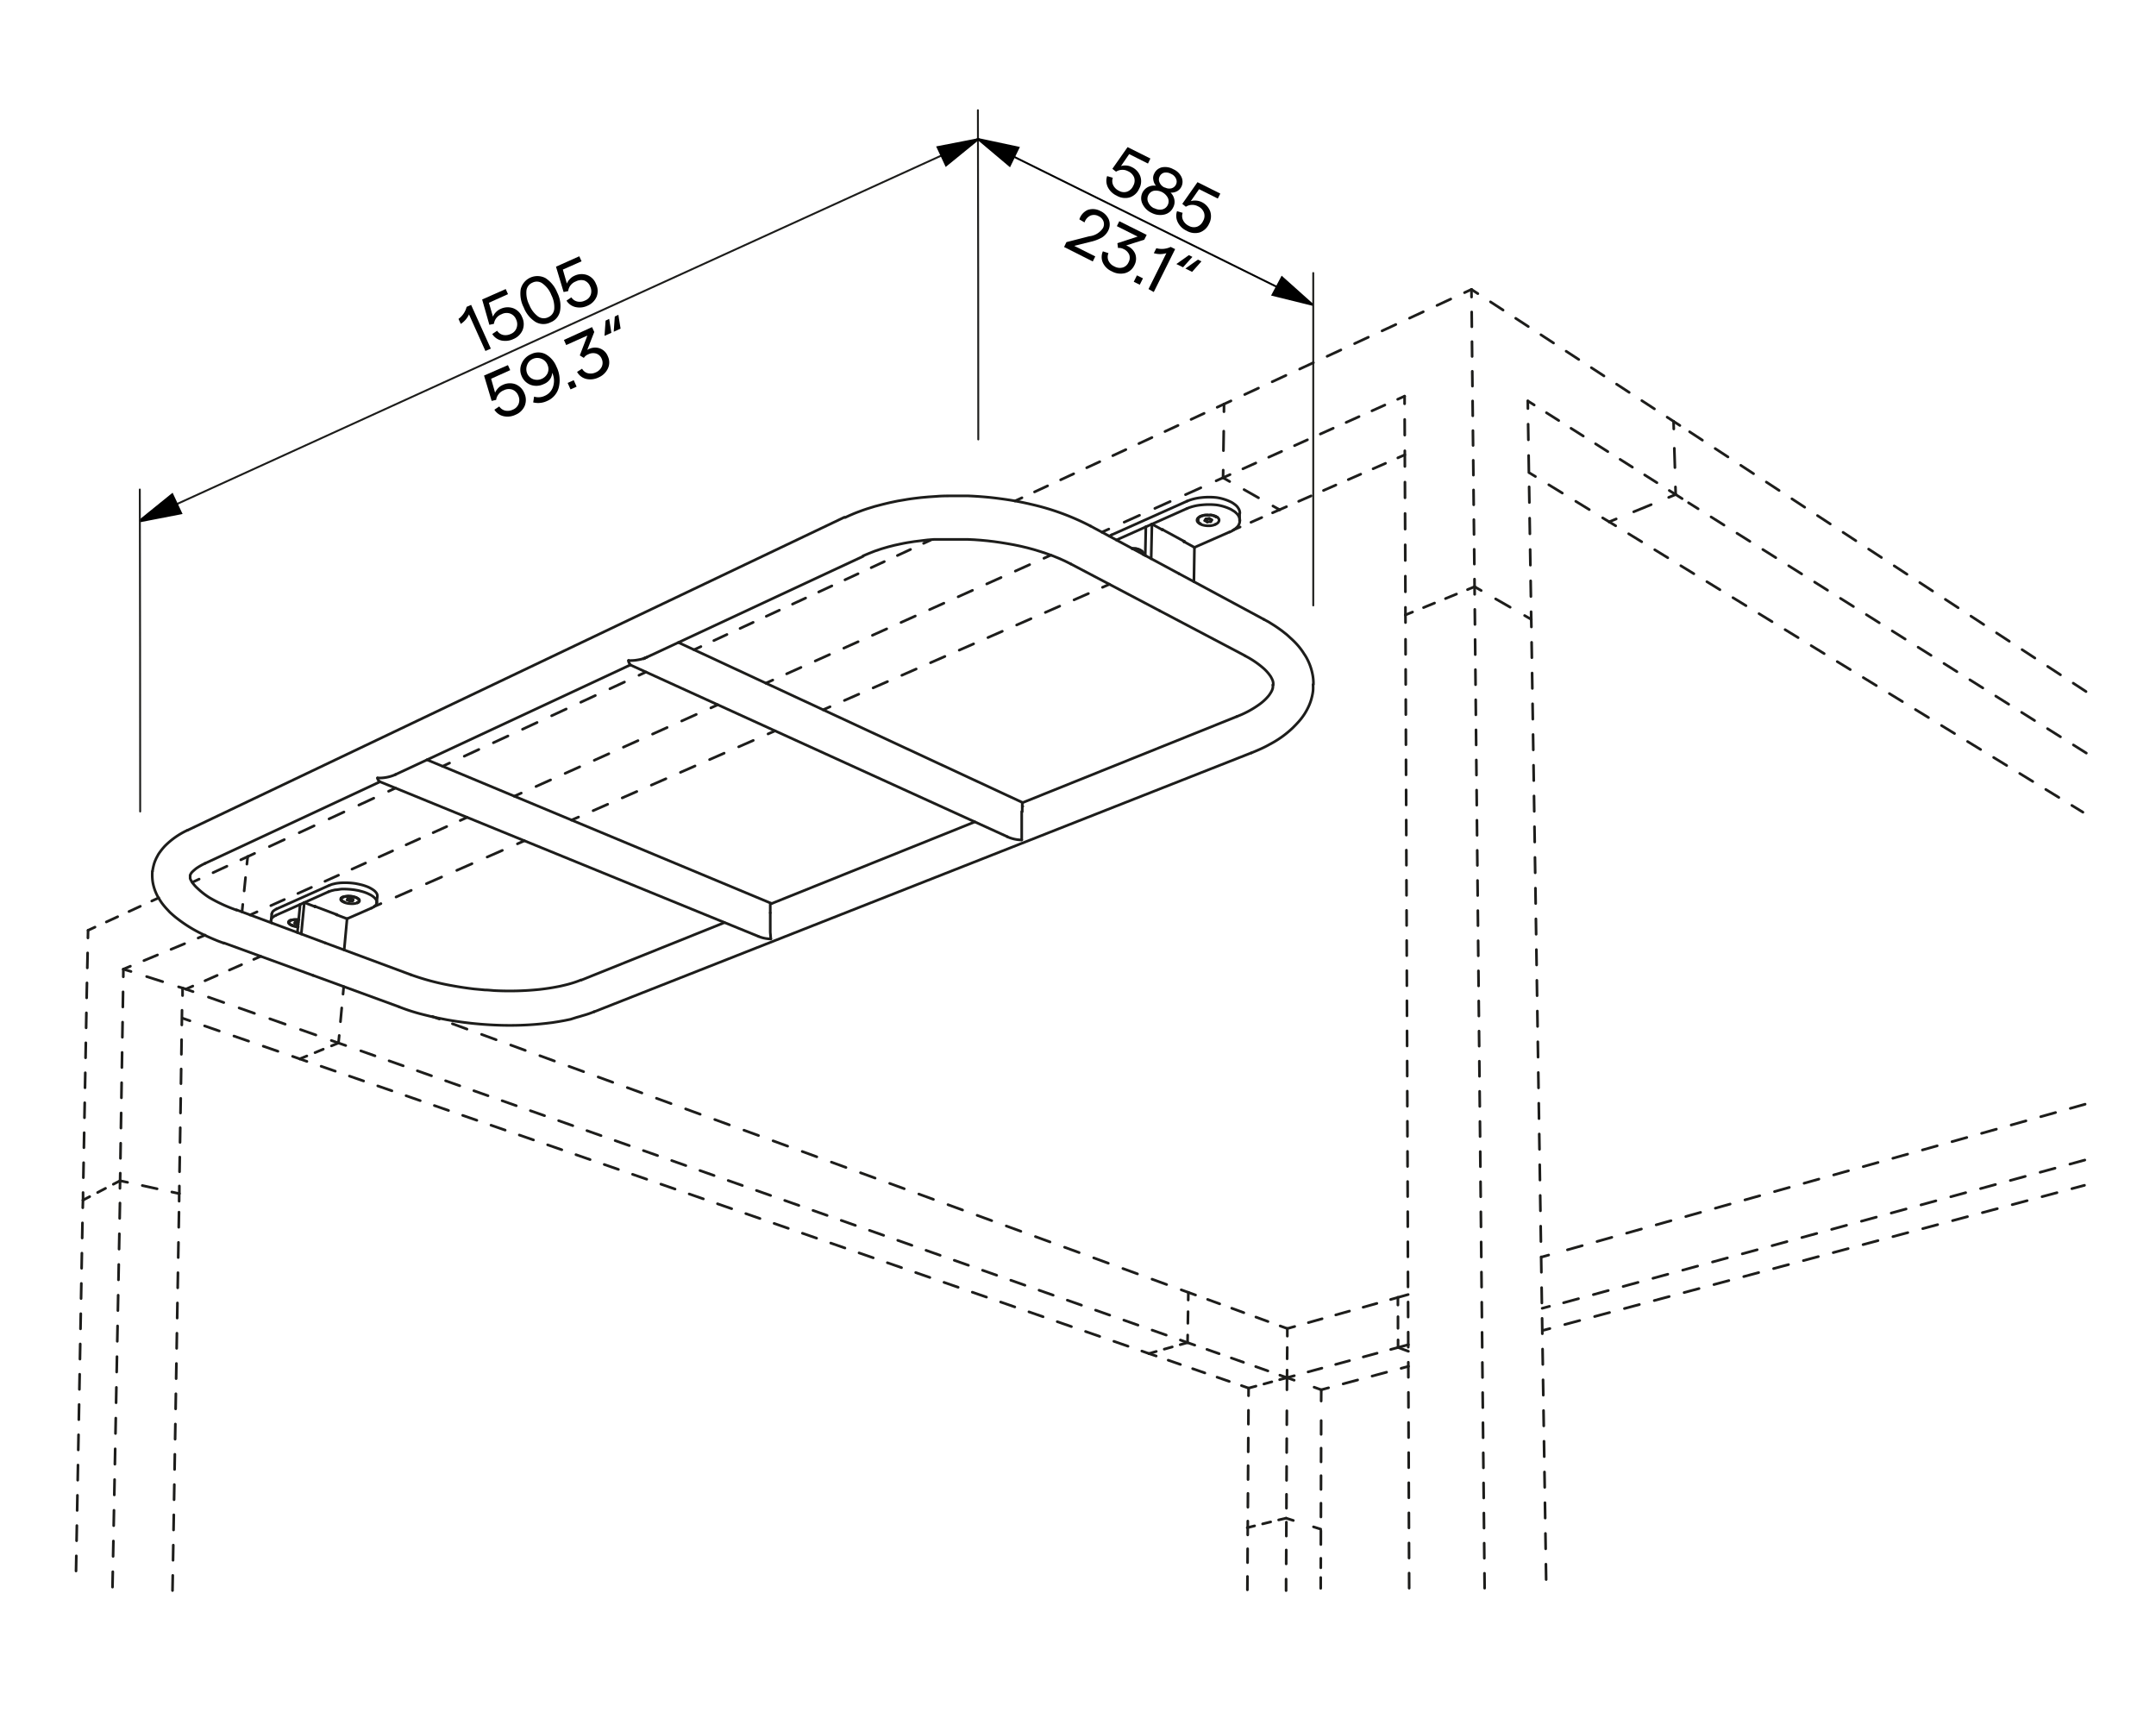 <svg id="Vrstva_1" data-name="Vrstva 1" xmlns="http://www.w3.org/2000/svg" viewBox="0 0 283.46 226.77">
  <defs>
    <style>
      .cls-1, .cls-10, .cls-11, .cls-12, .cls-13, .cls-14, .cls-15, .cls-16, .cls-17, .cls-18, .cls-19, .cls-2, .cls-20, .cls-21, .cls-22, .cls-23, .cls-24, .cls-25, .cls-26, .cls-27, .cls-28, .cls-29, .cls-3, .cls-30, .cls-31, .cls-32, .cls-33, .cls-34, .cls-35, .cls-36, .cls-37, .cls-38, .cls-39, .cls-4, .cls-40, .cls-41, .cls-42, .cls-43, .cls-44, .cls-45, .cls-46, .cls-47, .cls-48, .cls-49, .cls-5, .cls-50, .cls-51, .cls-52, .cls-53, .cls-54, .cls-55, .cls-56, .cls-57, .cls-58, .cls-59, .cls-6, .cls-60, .cls-61, .cls-62, .cls-63, .cls-64, .cls-65, .cls-66, .cls-67, .cls-68, .cls-69, .cls-7, .cls-70, .cls-71, .cls-72, .cls-73, .cls-74, .cls-75, .cls-76, .cls-77, .cls-78, .cls-79, .cls-8, .cls-80, .cls-81, .cls-82, .cls-83, .cls-9 {
        fill: none;
        stroke: #1d1d1b;
        stroke-linecap: round;
        stroke-linejoin: round;
      }

      .cls-1, .cls-85 {
        stroke-width: 0.25px;
      }

      .cls-10, .cls-11, .cls-12, .cls-13, .cls-14, .cls-15, .cls-16, .cls-17, .cls-18, .cls-19, .cls-2, .cls-20, .cls-21, .cls-22, .cls-23, .cls-24, .cls-25, .cls-26, .cls-27, .cls-28, .cls-29, .cls-3, .cls-30, .cls-31, .cls-32, .cls-33, .cls-34, .cls-35, .cls-36, .cls-37, .cls-38, .cls-39, .cls-4, .cls-40, .cls-41, .cls-42, .cls-43, .cls-44, .cls-45, .cls-46, .cls-47, .cls-48, .cls-49, .cls-5, .cls-50, .cls-51, .cls-52, .cls-53, .cls-54, .cls-55, .cls-56, .cls-57, .cls-58, .cls-59, .cls-6, .cls-60, .cls-61, .cls-62, .cls-63, .cls-64, .cls-65, .cls-66, .cls-67, .cls-68, .cls-69, .cls-7, .cls-70, .cls-71, .cls-72, .cls-73, .cls-74, .cls-75, .cls-76, .cls-77, .cls-78, .cls-79, .cls-8, .cls-80, .cls-81, .cls-82, .cls-83, .cls-84, .cls-9 {
        stroke-width: 0.35px;
      }

      .cls-3 {
        stroke-dasharray: 1.22;
      }

      .cls-4 {
        stroke-dasharray: 0.54;
      }

      .cls-5 {
        stroke-dasharray: 0.96;
      }

      .cls-6 {
        stroke-dasharray: 1.81 1.81;
      }

      .cls-7 {
        stroke-dasharray: 1.82 1.82;
      }

      .cls-8 {
        stroke-dasharray: 1.7 1.7;
      }

      .cls-9 {
        stroke-dasharray: 1.88 1.88;
      }

      .cls-10 {
        stroke-dasharray: 1.69 1.69;
      }

      .cls-11 {
        stroke-dasharray: 1.87 1.87;
      }

      .cls-12 {
        stroke-dasharray: 1.83 1.83;
      }

      .cls-13 {
        stroke-dasharray: 1.08 1.08;
      }

      .cls-14 {
        stroke-dasharray: 1.49 1.49;
      }

      .cls-15 {
        stroke-dasharray: 0.03;
      }

      .cls-16 {
        stroke-dasharray: 0.67;
      }

      .cls-17 {
        stroke-dasharray: 0.02;
      }

      .cls-18 {
        stroke-dasharray: 0.35;
      }

      .cls-19 {
        stroke-dasharray: 0.37;
      }

      .cls-20 {
        stroke-dasharray: 0.16;
      }

      .cls-21 {
        stroke-dasharray: 0.04;
      }

      .cls-22 {
        stroke-dasharray: 0.57;
      }

      .cls-23 {
        stroke-dasharray: 0.31;
      }

      .cls-24 {
        stroke-dasharray: 0.61;
      }

      .cls-25 {
        stroke-dasharray: 0.87;
      }

      .cls-26 {
        stroke-dasharray: 0.05;
      }

      .cls-27 {
        stroke-dasharray: 1.97 1.97;
      }

      .cls-28 {
        stroke-dasharray: 1.09 1.09;
      }

      .cls-29 {
        stroke-dasharray: 2.04 2.04;
      }

      .cls-30 {
        stroke-dasharray: 2.54 2.54;
      }

      .cls-31 {
        stroke-dasharray: 0.17;
      }

      .cls-32 {
        stroke-dasharray: 0.21;
      }

      .cls-33 {
        stroke-dasharray: 0.62;
      }

      .cls-34 {
        stroke-dasharray: 0.84;
      }

      .cls-35 {
        stroke-dasharray: 0.83;
      }

      .cls-36 {
        stroke-dasharray: 2.06 2.06;
      }

      .cls-37 {
        stroke-dasharray: 2.56 2.56;
      }

      .cls-38 {
        stroke-dasharray: 2.01 2.01;
      }

      .cls-39 {
        stroke-dasharray: 2.21 2.21;
      }

      .cls-40 {
        stroke-dasharray: 1.89 1.89;
      }

      .cls-41 {
        stroke-dasharray: 1.77 1.77;
      }

      .cls-42 {
        stroke-dasharray: 0.63;
      }

      .cls-43 {
        stroke-dasharray: 0.47;
      }

      .cls-44 {
        stroke-dasharray: 0.3;
      }

      .cls-45 {
        stroke-dasharray: 0.26;
      }

      .cls-46 {
        stroke-dasharray: 0.42;
      }

      .cls-47 {
        stroke-dasharray: 2.18 2.18;
      }

      .cls-48 {
        stroke-dasharray: 2.1 2.1;
      }

      .cls-49 {
        stroke-dasharray: 1.14;
      }

      .cls-50 {
        stroke-dasharray: 0.08;
      }

      .cls-51 {
        stroke-dasharray: 0.99;
      }

      .cls-52 {
        stroke-dasharray: 1.55 1.55;
      }

      .cls-53 {
        stroke-dasharray: 2.09 2.09;
      }

      .cls-54 {
        stroke-dasharray: 1.95 1.95;
      }

      .cls-55 {
        stroke-dasharray: 2.16 2.16;
      }

      .cls-56 {
        stroke-dasharray: 1.53 1.53;
      }

      .cls-57 {
        stroke-dasharray: 1.64 1.64;
      }

      .cls-58 {
        stroke-dasharray: 1.17 1.17;
      }

      .cls-59 {
        stroke-dasharray: 1.93 1.93;
      }

      .cls-60 {
        stroke-dasharray: 2.14 2.14;
      }

      .cls-61 {
        stroke-dasharray: 1.45;
      }

      .cls-62 {
        stroke-dasharray: 2.02 2.02;
      }

      .cls-63 {
        stroke-dasharray: 2.03 2.03;
      }

      .cls-64 {
        stroke-dasharray: 1.56 1.56;
      }

      .cls-65 {
        stroke-dasharray: 1.99 1.99;
      }

      .cls-66 {
        stroke-dasharray: 1.86 1.86;
      }

      .cls-67 {
        stroke-dasharray: 2.2 2.2;
      }

      .cls-68 {
        stroke-dasharray: 1.98 1.98;
      }

      .cls-69 {
        stroke-dasharray: 1.91 1.91;
      }

      .cls-70 {
        stroke-dasharray: 2.48 2.48;
      }

      .cls-71 {
        stroke-dasharray: 2.08 2.08;
      }

      .cls-72 {
        stroke-dasharray: 1.78 1.78;
      }

      .cls-73 {
        stroke-dasharray: 0.75;
      }

      .cls-74 {
        stroke-dasharray: 1.75 1.75;
      }

      .cls-75 {
        stroke-dasharray: 0.07;
      }

      .cls-76 {
        stroke-dasharray: 0.2;
      }

      .cls-77 {
        stroke-dasharray: 1.9 1.9;
      }

      .cls-78 {
        stroke-dasharray: 0.36;
      }

      .cls-79 {
        stroke-dasharray: 1.07;
      }

      .cls-80 {
        stroke-dasharray: 1.41;
      }

      .cls-81 {
        stroke-dasharray: 1.4;
      }

      .cls-82 {
        stroke-dasharray: 0.13;
      }

      .cls-83 {
        stroke-dasharray: 2.11 2.11;
      }

      .cls-84, .cls-85 {
        stroke: #000;
        stroke-miterlimit: 10;
      }

      .cls-86 {
        isolation: isolate;
      }
    </style>
  </defs>
  <path class="cls-1" d="M128.62,57.77q0-21.65-.05-43.28"/>
  <path class="cls-1" d="M128.57,18.26,18.39,68.48"/>
  <g>
    <g>
      <line class="cls-2" x1="161.64" y1="69.94" x2="157.04" y2="71.96"/>
      <line class="cls-2" x1="146.14" y1="70.32" x2="156.07" y2="65.88"/>
      <path class="cls-2" d="M156.07,65.88a6.62,6.62,0,0,1,1.9-.47,8.91,8.91,0,0,1,2,0,6.45,6.45,0,0,1,1.87.58,2.75,2.75,0,0,1,.44.28,2,2,0,0,1,.35.3,1.82,1.82,0,0,1,.29.45,1.12,1.12,0,0,1,.09.44"/>
      <path class="cls-2" d="M156.05,66.85a6.37,6.37,0,0,1,1.91-.47,9.55,9.55,0,0,1,2,0,6.42,6.42,0,0,1,1.88.58l.44.27a3.52,3.52,0,0,1,.35.31,1.6,1.6,0,0,1,.29.44,1.12,1.12,0,0,1,.09.44"/>
      <path class="cls-2" d="M101.34,123.43c0-.28-.06-.57-.07-.87V120"/>
      <path class="cls-2" d="M99.7,123.09a4.41,4.41,0,0,0,1.64.34"/>
      <line class="cls-2" x1="151.45" y1="68.9" x2="151.35" y2="73.45"/>
      <line class="cls-2" x1="151.45" y1="68.9" x2="156.05" y2="66.85"/>
      <path class="cls-2" d="M134.33,110.41v-1.86c0-.54,0-1.27,0-1.86"/>
      <path class="cls-2" d="M132.44,110a4.77,4.77,0,0,0,1.89.42"/>
      <line class="cls-2" x1="36.3" y1="120.31" x2="39.46" y2="118.9"/>
      <line class="cls-2" x1="48.83" y1="119.38" x2="45.63" y2="120.78"/>
      <line class="cls-2" x1="36.38" y1="119.48" x2="43.29" y2="116.39"/>
      <path class="cls-2" d="M43.29,116.39l.37-.14.47-.11a6.42,6.42,0,0,1,.87-.09,9.4,9.4,0,0,1,1.76.1l.44.09.42.1a7.39,7.39,0,0,1,.83.29c.14.07.28.14.41.22a2.88,2.88,0,0,1,.34.23,1.14,1.14,0,0,1,.19.19.77.77,0,0,1,.14.19.66.66,0,0,1,.08.36"/>
      <path class="cls-2" d="M35.73,120.16a.66.66,0,0,1,.23-.42,2.26,2.26,0,0,1,.42-.26"/>
      <path class="cls-2" d="M43.21,117.22l.38-.13.46-.11c.29,0,.58-.08.87-.1a10.34,10.34,0,0,1,1.76.11l.44.08.42.11a5.41,5.41,0,0,1,.83.29l.42.21c.12.08.23.15.33.23l.2.19a1.07,1.07,0,0,1,.13.19.52.52,0,0,1,.08.36"/>
      <path class="cls-2" d="M35.64,121a.7.7,0,0,1,.2-.4,1.83,1.83,0,0,1,.42-.26"/>
      <line class="cls-2" x1="40.01" y1="118.65" x2="43.21" y2="117.22"/>
      <path class="cls-2" d="M157.84,67.86a1.24,1.24,0,0,0-.35.25.42.42,0,0,0-.09.4.71.71,0,0,0,.11.17l.18.15a1.59,1.59,0,0,0,.4.18,2.78,2.78,0,0,0,.86.11,2,2,0,0,0,.84-.18"/>
      <path class="cls-2" d="M20.05,114.53a7.36,7.36,0,0,1,.19-.91,4.59,4.59,0,0,1,.15-.44c.06-.14.12-.28.19-.42l.22-.41c.08-.13.17-.26.26-.38a8.06,8.06,0,0,1,.59-.72,10.18,10.18,0,0,1,3-2.11"/>
      <path class="cls-2" d="M26.94,113.51a8.16,8.16,0,0,0-1.15.66c-.17.14-.34.28-.5.44s-.14.17-.2.26a.82.82,0,0,0-.09.19v.12"/>
      <line class="cls-2" x1="111.01" y1="68" x2="24.67" y2="109.14"/>
      <path class="cls-2" d="M54.05,128.15a32.76,32.76,0,0,0,5.48,1.44c.93.17,1.87.31,2.81.42l1.42.13c.47,0,.94.07,1.42.09a38.33,38.33,0,0,0,5.67-.15c.94-.1,1.89-.25,2.81-.44.49-.11,1-.23,1.46-.37a13.25,13.25,0,0,0,1.26-.44"/>
      <path class="cls-2" d="M166.18,81.43l.63.34.59.37c.4.25.78.52,1.16.8l.56.44c.18.15.35.31.52.47a10.49,10.49,0,0,1,1,1,8.85,8.85,0,0,1,.83,1.13,5.51,5.51,0,0,1,.37.61c.11.21.21.42.3.64a7.37,7.37,0,0,1,.41,1.34,6,6,0,0,1,.13,1.4"/>
      <path class="cls-2" d="M162.62,94.19a12.84,12.84,0,0,0,2.9-1.55,6.42,6.42,0,0,0,1.22-1.11,2.36,2.36,0,0,0,.26-.36,2.07,2.07,0,0,0,.19-.32,1.57,1.57,0,0,0,.15-.43,1.14,1.14,0,0,0,0-.37"/>
      <line class="cls-2" x1="164.52" y1="98.97" x2="78.11" y2="133.01"/>
      <line class="cls-2" x1="163.69" y1="86.2" x2="152.47" y2="80.29"/>
      <path class="cls-2" d="M167.39,90.05a1.27,1.27,0,0,0-.1-.67,2.53,2.53,0,0,0-.14-.29,1.87,1.87,0,0,0-.2-.32,5.49,5.49,0,0,0-.93-1,12,12,0,0,0-2.3-1.54"/>
      <path class="cls-2" d="M172.63,90a5.47,5.47,0,0,1,0,.81,6.34,6.34,0,0,1-.14.78,6.65,6.65,0,0,1-.55,1.51c-.12.24-.25.47-.39.7a8.31,8.31,0,0,1-1,1.28c-.18.2-.37.39-.56.58a13.16,13.16,0,0,1-2.58,1.93l-.69.38-.36.19-.37.18c-.48.23-1,.44-1.47.64"/>
      <line class="cls-2" x1="76.38" y1="128.86" x2="95.25" y2="121.28"/>
      <line class="cls-2" x1="146.78" y1="70.99" x2="150.65" y2="69.26"/>
      <line class="cls-2" x1="45.25" y1="124.88" x2="45.63" y2="120.78"/>
      <line class="cls-2" x1="156.97" y1="76.47" x2="157.04" y2="71.96"/>
      <line class="cls-2" x1="150.57" y1="73.03" x2="150.65" y2="69.26"/>
      <line class="cls-2" x1="49.96" y1="102.77" x2="26.94" y2="113.51"/>
      <path class="cls-2" d="M148.84,72.1a3,3,0,0,1,.67.07,1.68,1.68,0,0,1,.61.27"/>
      <line class="cls-2" x1="155.75" y1="71.2" x2="152.86" y2="69.63"/>
      <path class="cls-2" d="M163,68.47a1.19,1.19,0,0,1-.45.91,2.7,2.7,0,0,1-.88.56"/>
      <path class="cls-2" d="M52,101.82a5.18,5.18,0,0,1-2.36.45"/>
      <path class="cls-2" d="M101.27,120v-1.11h0"/>
      <line class="cls-2" x1="99.7" y1="123.09" x2="49.91" y2="102.75"/>
      <line class="cls-2" x1="56.14" y1="99.88" x2="101.46" y2="118.78"/>
      <line class="cls-2" x1="41.42" y1="119.19" x2="40.01" y2="118.65"/>
      <line class="cls-2" x1="45.63" y1="120.78" x2="44.23" y2="120.25"/>
      <line class="cls-2" x1="40.01" y1="118.65" x2="39.61" y2="122.78"/>
      <line class="cls-2" x1="39.1" y1="122.59" x2="39.46" y2="118.9"/>
      <line class="cls-2" x1="152.86" y1="69.67" x2="151.45" y2="68.9"/>
      <line class="cls-2" x1="157.04" y1="71.96" x2="155.65" y2="71.2"/>
      <path class="cls-2" d="M134.4,106.69v-.88a.38.38,0,0,0,0-.15v-.11h0"/>
      <line class="cls-2" x1="132.44" y1="109.99" x2="82.85" y2="87.4"/>
      <line class="cls-2" x1="89.19" y1="84.46" x2="134.46" y2="105.51"/>
      <path class="cls-2" d="M85.11,86.37a4.59,4.59,0,0,1-1.21.37,5.28,5.28,0,0,1-1.26.09"/>
      <path class="cls-2" d="M45.05,117.93a1.94,1.94,0,0,1,.53-.12,5,5,0,0,1,.55,0,2.36,2.36,0,0,1,.54.12,1.38,1.38,0,0,1,.48.25"/>
      <line class="cls-2" x1="44.31" y1="120.25" x2="41.41" y2="119.15"/>
      <path class="cls-2" d="M45.05,117.93a1,1,0,0,0-.17.1.27.27,0,0,0-.07.14.17.17,0,0,0,0,.14.64.64,0,0,0,.13.15,2,2,0,0,0,.65.27,2.77,2.77,0,0,0,.7.07,1.62,1.62,0,0,0,.69-.12"/>
      <path class="cls-2" d="M38.14,121a.85.85,0,0,0-.19.14.2.2,0,0,0,0,.21.85.85,0,0,0,.36.29,2.57,2.57,0,0,0,.89.21"/>
      <path class="cls-2" d="M49.53,118.65a.58.58,0,0,1-.25.45,1.31,1.31,0,0,1-.45.28"/>
      <path class="cls-2" d="M157.49,68.36a.38.38,0,0,1,0-.15,1.34,1.34,0,0,1,.11-.14,1.73,1.73,0,0,1,.28-.19,2.47,2.47,0,0,1,.65-.16,3.75,3.75,0,0,1,.67,0,2.29,2.29,0,0,1,.64.21"/>
      <path class="cls-2" d="M143.35,69.14a32.35,32.35,0,0,0-7.81-2.85c-.67-.16-1.35-.3-2-.42s-1.38-.23-2.08-.32c-1.38-.19-2.76-.3-4.15-.36h-2.09c-.69,0-1.39,0-2.08.06l-1.06.07-1,.09c-.68.08-1.36.16-2,.27l-1.06.18-1,.21-.51.12-.49.12-1,.26-.52.16-.52.16-.5.17-.49.18c-.63.23-1.26.5-1.87.79"/>
      <path class="cls-2" d="M25,115.18v.3a1.89,1.89,0,0,0,.11.25l.21.34c.09.12.19.23.28.34a4.53,4.53,0,0,0,.38.38A9.87,9.87,0,0,0,27.53,118a20.57,20.57,0,0,0,3.57,1.64"/>
      <line class="cls-2" x1="152.47" y1="80.29" x2="140.77" y2="74.13"/>
      <line class="cls-2" x1="41.15" y1="128.22" x2="29.45" y2="123.96"/>
      <line class="cls-2" x1="113.48" y1="73.13" x2="84.62" y2="86.59"/>
      <line class="cls-2" x1="82.89" y1="87.4" x2="51.99" y2="101.82"/>
      <line class="cls-2" x1="143.35" y1="69.14" x2="155" y2="75.41"/>
      <path class="cls-2" d="M140.77,74.13c-.5-.26-1-.5-1.52-.72s-1.13-.46-1.7-.65-1.09-.36-1.64-.52l-.86-.23-.88-.21c-.57-.12-1.13-.24-1.7-.33s-1.17-.2-1.76-.27c-1.16-.15-2.33-.25-3.49-.29h-4.4l-.89.07-1.71.21-.9.14-.44.08-.44.09c-.56.11-1.11.24-1.66.39s-1.18.34-1.75.55-1,.4-1.55.63"/>
      <line class="cls-2" x1="31.1" y1="119.61" x2="42.77" y2="123.96"/>
      <path class="cls-2" d="M29.45,124l-.85-.32-.41-.17-.4-.17c-.55-.24-1.09-.49-1.62-.76a18.24,18.24,0,0,1-3-1.93c-.24-.19-.46-.38-.69-.59a2.79,2.79,0,0,1-.31-.31l-.3-.32q-.3-.33-.57-.69c-.09-.12-.17-.25-.25-.37l-.23-.37a6.33,6.33,0,0,1-.66-1.66,5,5,0,0,1-.13-.88,6.61,6.61,0,0,1,0-.89"/>
      <line class="cls-2" x1="52.46" y1="132.35" x2="41.15" y2="128.22"/>
      <line class="cls-2" x1="155" y1="75.41" x2="166.18" y2="81.43"/>
      <line class="cls-2" x1="42.77" y1="123.96" x2="54.05" y2="128.15"/>
      <line class="cls-2" x1="101.45" y1="118.78" x2="128.17" y2="108.04"/>
      <line class="cls-2" x1="134.46" y1="105.51" x2="162.62" y2="94.19"/>
      <path class="cls-2" d="M78.11,133a12,12,0,0,1-1.5.51l-.39.12-.4.11L75,134l-.78.16-.39.07-.4.07-.82.13-.83.1a41.73,41.73,0,0,1-6.52.23,47.34,47.34,0,0,1-6.49-.7l-.81-.16-.8-.16c-.53-.12-1-.24-1.57-.38a25.14,25.14,0,0,1-3.12-1"/>
      <path class="cls-2" d="M38,121.23a.46.46,0,0,1,.09-.15l.16-.09a2.09,2.09,0,0,1,.34-.08,2.81,2.81,0,0,1,.71,0"/>
    </g>
    <path class="cls-3" d="M160.05,68a.55.55,0,0,1,.2.23.39.39,0,0,1,0,.3.61.61,0,0,1-.18.24.72.72,0,0,1-.27.15"/>
    <path class="cls-4" d="M150.12,72.44a.67.67,0,0,1,.18.2.32.32,0,0,1,0,.27"/>
    <line class="cls-5" x1="162.98" y1="67.51" x2="162.97" y2="68.47"/>
    <g>
      <line class="cls-2" x1="173.71" y1="182.76" x2="173.7" y2="184.18"/>
      <line class="cls-6" x1="173.7" y1="186.75" x2="173.65" y2="206.1"/>
      <line class="cls-2" x1="173.64" y1="207.38" x2="173.64" y2="208.8"/>
    </g>
    <line class="cls-2" x1="164.16" y1="182.48" x2="164.15" y2="183.48"/>
    <line class="cls-7" x1="164.14" y1="185.4" x2="164" y2="209"/>
    <g>
      <line class="cls-2" x1="164.16" y1="182.48" x2="163.22" y2="182.15"/>
      <line class="cls-8" x1="161.62" y1="181.6" x2="152.81" y2="178.54"/>
      <line class="cls-2" x1="152.01" y1="178.26" x2="151.06" y2="177.94"/>
    </g>
    <g>
      <line class="cls-2" x1="169.21" y1="181.11" x2="170.15" y2="181.44"/>
      <line class="cls-2" x1="172.77" y1="182.36" x2="173.71" y2="182.7"/>
    </g>
    <g>
      <line class="cls-2" x1="169.21" y1="181.11" x2="170.17" y2="180.85"/>
      <line class="cls-9" x1="171.98" y1="180.35" x2="181.94" y2="177.65"/>
      <line class="cls-2" x1="182.84" y1="177.4" x2="183.81" y2="177.14"/>
    </g>
    <g>
      <line class="cls-2" x1="156.24" y1="169.9" x2="157.18" y2="170.24"/>
      <line class="cls-10" x1="158.77" y1="170.82" x2="167.52" y2="174.02"/>
      <line class="cls-2" x1="168.31" y1="174.31" x2="169.25" y2="174.65"/>
    </g>
    <g>
      <line class="cls-2" x1="169.25" y1="174.65" x2="170.22" y2="174.38"/>
      <line class="cls-11" x1="172.02" y1="173.87" x2="181.93" y2="171.09"/>
      <line class="cls-2" x1="182.83" y1="170.83" x2="183.79" y2="170.56"/>
    </g>
    <g>
      <line class="cls-2" x1="169.21" y1="181.19" x2="169.2" y2="182.7"/>
      <line class="cls-12" x1="169.19" y1="185.46" x2="169.1" y2="206.2"/>
      <line class="cls-2" x1="169.09" y1="207.59" x2="169.09" y2="209.1"/>
    </g>
    <g>
      <line class="cls-2" x1="164.16" y1="182.48" x2="165.13" y2="182.22"/>
      <line class="cls-13" x1="166.17" y1="181.94" x2="167.73" y2="181.51"/>
      <line class="cls-2" x1="168.24" y1="181.37" x2="169.21" y2="181.11"/>
    </g>
    <g>
      <line class="cls-2" x1="156.13" y1="176.5" x2="157.08" y2="176.83"/>
      <line class="cls-8" x1="158.68" y1="177.39" x2="167.47" y2="180.49"/>
      <line class="cls-2" x1="168.27" y1="180.78" x2="169.21" y2="181.11"/>
    </g>
    <g>
      <line class="cls-2" x1="169.25" y1="174.65" x2="169.25" y2="175.65"/>
      <line class="cls-14" x1="169.24" y1="177.14" x2="169.22" y2="179.37"/>
      <line class="cls-2" x1="169.22" y1="180.11" x2="169.21" y2="181.11"/>
    </g>
    <line class="cls-15" x1="149.91" y1="72.35" x2="149.91" y2="72.31"/>
    <path class="cls-16" d="M45.33,118.59a.89.89,0,0,1-.29-.15c-.08-.06-.19-.16-.18-.28"/>
    <line class="cls-17" x1="46.73" y1="117.98" x2="46.74" y2="117.97"/>
    <line class="cls-18" x1="45.99" y1="118.45" x2="45.66" y2="118.32"/>
    <line class="cls-19" x1="46.36" y1="118.42" x2="45.99" y2="118.45"/>
    <line class="cls-20" x1="45.66" y1="118.32" x2="45.71" y2="118.17"/>
    <line class="cls-20" x1="46.41" y1="118.26" x2="46.36" y2="118.42"/>
    <line class="cls-21" x1="44.86" y1="118.17" x2="44.87" y2="118.13"/>
    <path class="cls-17" d="M44.84,118.15h0"/>
    <path class="cls-22" d="M49.63,102.27a.73.73,0,0,0,.28.48"/>
    <line class="cls-23" x1="46.01" y1="118.14" x2="45.99" y2="118.45"/>
    <line class="cls-24" x1="40.01" y1="118.65" x2="39.46" y2="118.9"/>
    <line class="cls-15" x1="44.23" y1="120.25" x2="44.24" y2="120.22"/>
    <line class="cls-25" x1="151.45" y1="68.9" x2="150.65" y2="69.26"/>
    <line class="cls-26" x1="155.65" y1="71.2" x2="155.65" y2="71.15"/>
    <g>
      <line class="cls-2" x1="39.41" y1="139.2" x2="40.35" y2="139.53"/>
      <line class="cls-27" x1="42.22" y1="140.17" x2="149.19" y2="177.28"/>
      <line class="cls-2" x1="150.12" y1="177.61" x2="151.06" y2="177.94"/>
    </g>
    <g>
      <line class="cls-2" x1="151.06" y1="177.94" x2="152.02" y2="177.66"/>
      <line class="cls-28" x1="153.07" y1="177.36" x2="154.65" y2="176.92"/>
      <line class="cls-2" x1="155.17" y1="176.77" x2="156.13" y2="176.5"/>
    </g>
    <g>
      <line class="cls-2" x1="156.24" y1="169.9" x2="155.3" y2="169.56"/>
      <line class="cls-29" x1="153.38" y1="168.86" x2="58.73" y2="134.31"/>
      <line class="cls-2" x1="57.77" y1="133.96" x2="56.83" y2="133.62"/>
    </g>
    <line class="cls-19" x1="38.8" y1="121.23" x2="39.16" y2="121.2"/>
    <g>
      <line class="cls-2" x1="220.03" y1="55.39" x2="220.06" y2="56.39"/>
      <line class="cls-30" x1="220.13" y1="58.93" x2="220.25" y2="62.74"/>
      <line class="cls-2" x1="220.28" y1="64.01" x2="220.31" y2="65.01"/>
    </g>
    <line class="cls-26" x1="155.7" y1="71.23" x2="155.75" y2="71.2"/>
    <line class="cls-26" x1="152.86" y1="69.63" x2="152.86" y2="69.67"/>
    <line class="cls-31" x1="46.36" y1="118.42" x2="46.37" y2="118.25"/>
    <path class="cls-32" d="M44.84,118.13A.25.25,0,0,1,45,118"/>
    <g>
      <line class="cls-2" x1="156.13" y1="176.5" x2="155.19" y2="176.16"/>
      <line class="cls-27" x1="153.33" y1="175.51" x2="46.38" y2="137.77"/>
      <line class="cls-2" x1="45.45" y1="137.44" x2="44.5" y2="137.11"/>
    </g>
    <path class="cls-33" d="M82.64,86.83a.48.48,0,0,0,.07.3c.07.1.07.24.14.27"/>
    <path class="cls-26" d="M134.47,106h0"/>
    <line class="cls-21" x1="47.01" y1="118.68" x2="46.99" y2="118.64"/>
    <line class="cls-21" x1="41.41" y1="119.15" x2="41.38" y2="119.17"/>
    <path class="cls-33" d="M47.15,118.2a.26.26,0,0,1,.1.28.37.37,0,0,1-.24.2"/>
    <line class="cls-34" x1="49.61" y1="117.82" x2="49.53" y2="118.65"/>
    <line class="cls-35" x1="35.64" y1="120.99" x2="35.73" y2="120.16"/>
    <g>
      <line class="cls-2" x1="200.87" y1="52.71" x2="200.88" y2="53.71"/>
      <line class="cls-36" x1="200.91" y1="55.76" x2="201.29" y2="79.39"/>
      <line class="cls-2" x1="201.3" y1="80.42" x2="201.32" y2="81.42"/>
    </g>
    <g>
      <line class="cls-2" x1="160.93" y1="53.12" x2="160.92" y2="54.12"/>
      <line class="cls-37" x1="160.89" y1="56.68" x2="160.83" y2="60.52"/>
      <line class="cls-2" x1="160.82" y1="61.8" x2="160.8" y2="62.8"/>
    </g>
    <g>
      <line class="cls-2" x1="211.57" y1="68.6" x2="212.42" y2="69.12"/>
      <path class="cls-38" d="M214.13,70.17l59.72,36.6"/>
    </g>
    <g>
      <path class="cls-38" d="M274.3,99,222,66.09"/>
      <line class="cls-2" x1="221.16" y1="65.55" x2="220.31" y2="65.01"/>
    </g>
    <g>
      <path class="cls-38" d="M274.26,90.91,221.71,56.48"/>
      <line class="cls-2" x1="220.86" y1="55.93" x2="220.03" y2="55.39"/>
    </g>
    <g>
      <line class="cls-2" x1="160.8" y1="62.8" x2="159.89" y2="63.21"/>
      <line class="cls-39" x1="157.88" y1="64.12" x2="146.79" y2="69.1"/>
      <line class="cls-2" x1="145.78" y1="69.55" x2="144.87" y2="69.96"/>
    </g>
    <g>
      <line class="cls-2" x1="160.93" y1="53.12" x2="160.03" y2="53.54"/>
      <line class="cls-40" x1="158.31" y1="54.34" x2="135.21" y2="65.04"/>
      <line class="cls-2" x1="134.36" y1="65.44" x2="133.45" y2="65.86"/>
    </g>
    <g>
      <line class="cls-2" x1="32.57" y1="112.61" x2="32.46" y2="113.6"/>
      <line class="cls-41" x1="32.28" y1="115.36" x2="32.01" y2="118.01"/>
      <line class="cls-2" x1="31.92" y1="118.89" x2="31.82" y2="119.88"/>
    </g>
    <path class="cls-42" d="M157.84,68.84a1.1,1.1,0,0,1-.25-.19.57.57,0,0,1-.11-.29"/>
    <line class="cls-21" x1="159.87" y1="67.95" x2="159.87" y2="67.91"/>
    <line class="cls-19" x1="158.72" y1="68.61" x2="158.4" y2="68.44"/>
    <line class="cls-43" x1="159.18" y1="68.57" x2="158.72" y2="68.61"/>
    <line class="cls-44" x1="159.18" y1="68.57" x2="159.18" y2="68.27"/>
    <line class="cls-45" x1="158.4" y1="68.44" x2="158.54" y2="68.21"/>
    <line class="cls-45" x1="159.32" y1="68.35" x2="159.18" y2="68.57"/>
    <line class="cls-26" x1="157.49" y1="68.36" x2="157.49" y2="68.31"/>
    <path class="cls-17" d="M157.49,68.34h0"/>
    <line class="cls-46" x1="158.72" y1="68.19" x2="158.72" y2="68.61"/>
    <g>
      <line class="cls-2" x1="108.22" y1="93.31" x2="109.13" y2="92.91"/>
      <line class="cls-36" x1="111.02" y1="92.08" x2="144.01" y2="77.63"/>
      <line class="cls-2" x1="144.95" y1="77.21" x2="145.86" y2="76.81"/>
    </g>
    <g>
      <line class="cls-2" x1="49.16" y1="119.19" x2="50.08" y2="118.79"/>
      <line class="cls-47" x1="52.07" y1="117.92" x2="67.03" y2="111.36"/>
      <line class="cls-2" x1="68.03" y1="110.93" x2="68.94" y2="110.53"/>
    </g>
    <g>
      <line class="cls-2" x1="94.37" y1="92.65" x2="93.46" y2="93.06"/>
      <line class="cls-48" x1="91.54" y1="93.92" x2="69.49" y2="103.83"/>
      <line class="cls-2" x1="68.53" y1="104.26" x2="67.62" y2="104.67"/>
    </g>
    <path class="cls-49" d="M38.14,121a2.15,2.15,0,0,1,.55-.11h.57"/>
    <path class="cls-50" d="M159,68.17h-.09"/>
    <g>
      <line class="cls-2" x1="185.18" y1="179.62" x2="184.21" y2="179.88"/>
      <line class="cls-27" x1="182.3" y1="180.39" x2="175.63" y2="182.18"/>
      <line class="cls-2" x1="174.67" y1="182.44" x2="173.71" y2="182.7"/>
    </g>
    <path class="cls-51" d="M47,118.64a.33.33,0,0,0,.19-.16.19.19,0,0,0,0-.23,1.32,1.32,0,0,0-.42-.27"/>
    <line class="cls-15" x1="41.43" y1="119.16" x2="41.42" y2="119.19"/>
    <line class="cls-21" x1="44.28" y1="120.27" x2="44.31" y2="120.25"/>
    <g>
      <line class="cls-2" x1="162.13" y1="69.68" x2="163.04" y2="69.28"/>
      <line class="cls-52" x1="164.47" y1="68.66" x2="166.6" y2="67.72"/>
      <line class="cls-2" x1="167.31" y1="67.41" x2="168.23" y2="67.01"/>
    </g>
    <g>
      <line class="cls-2" x1="75.14" y1="107.81" x2="76.06" y2="107.41"/>
      <line class="cls-53" x1="77.98" y1="106.57" x2="100.03" y2="96.9"/>
      <line class="cls-2" x1="100.98" y1="96.48" x2="101.9" y2="96.08"/>
    </g>
    <g>
      <line class="cls-2" x1="61.42" y1="107.45" x2="60.51" y2="107.86"/>
      <line class="cls-54" x1="58.73" y1="108.66" x2="34.68" y2="119.47"/>
      <line class="cls-2" x1="33.79" y1="119.87" x2="32.88" y2="120.28"/>
    </g>
    <g>
      <line class="cls-2" x1="52" y1="103.6" x2="51.09" y2="104.02"/>
      <line class="cls-55" x1="49.14" y1="104.93" x2="34.45" y2="111.73"/>
      <line class="cls-2" x1="33.47" y1="112.19" x2="32.57" y2="112.61"/>
    </g>
    <g>
      <line class="cls-2" x1="156.24" y1="169.9" x2="156.22" y2="170.9"/>
      <line class="cls-56" x1="156.2" y1="172.43" x2="156.16" y2="174.73"/>
      <line class="cls-2" x1="156.15" y1="175.5" x2="156.13" y2="176.5"/>
    </g>
    <path class="cls-44" d="M84.62,86.59l.27-.13"/>
    <g>
      <line class="cls-2" x1="184.67" y1="52.08" x2="184.67" y2="53.08"/>
      <line class="cls-36" x1="184.68" y1="55.14" x2="184.78" y2="78.81"/>
      <line class="cls-2" x1="184.78" y1="79.84" x2="184.78" y2="80.84"/>
    </g>
    <g>
      <line class="cls-2" x1="169.09" y1="199.58" x2="168.11" y2="199.81"/>
      <line class="cls-28" x1="167.06" y1="200.07" x2="165.48" y2="200.46"/>
      <line class="cls-2" x1="164.95" y1="200.59" x2="163.98" y2="200.83"/>
    </g>
    <g>
      <line class="cls-2" x1="173.64" y1="201.02" x2="172.69" y2="200.72"/>
      <line class="cls-2" x1="170.04" y1="199.88" x2="169.09" y2="199.58"/>
    </g>
    <g>
      <line class="cls-2" x1="183.79" y1="170.56" x2="183.79" y2="171.56"/>
      <line class="cls-56" x1="183.8" y1="173.09" x2="183.8" y2="175.38"/>
      <line class="cls-2" x1="183.81" y1="176.14" x2="183.81" y2="177.14"/>
    </g>
    <g>
      <line class="cls-2" x1="39.41" y1="139.2" x2="38.47" y2="138.87"/>
      <line class="cls-29" x1="36.54" y1="138.2" x2="25.93" y2="134.53"/>
      <line class="cls-2" x1="24.97" y1="134.19" x2="24.02" y2="133.86"/>
    </g>
    <g>
      <line class="cls-2" x1="11.58" y1="122.3" x2="12.49" y2="121.88"/>
      <line class="cls-57" x1="13.98" y1="121.2" x2="19.21" y2="118.79"/>
      <line class="cls-2" x1="19.95" y1="118.45" x2="20.86" y2="118.03"/>
    </g>
    <g>
      <path class="cls-2" d="M16.22,127.41l1,.3"/>
      <path class="cls-39" d="M19.28,128.38l3.15,1"/>
      <path class="cls-2" d="M23.48,129.73l1,.3"/>
    </g>
    <g>
      <line class="cls-2" x1="44.5" y1="137.11" x2="43.58" y2="137.49"/>
      <line class="cls-58" x1="42.5" y1="137.93" x2="40.88" y2="138.6"/>
      <line class="cls-2" x1="40.34" y1="138.82" x2="39.41" y2="139.2"/>
    </g>
    <g>
      <path class="cls-2" d="M16.22,127.41l.92-.39"/>
      <path class="cls-59" d="M18.92,126.28l6.24-2.59"/>
      <path class="cls-2" d="M26.05,123.31l.92-.38"/>
    </g>
    <g>
      <line class="cls-2" x1="24.44" y1="130.03" x2="25.38" y2="130.36"/>
      <line class="cls-60" x1="27.4" y1="131.08" x2="42.55" y2="136.42"/>
      <line class="cls-2" x1="43.56" y1="136.78" x2="44.5" y2="137.11"/>
    </g>
    <line class="cls-61" x1="183.81" y1="177.14" x2="185.17" y2="177.64"/>
    <g>
      <path class="cls-62" d="M274.14,145.16l-69.55,19.56"/>
      <line class="cls-2" x1="203.61" y1="164.99" x2="202.65" y2="165.26"/>
    </g>
    <g>
      <line class="cls-2" x1="202.8" y1="174.91" x2="203.77" y2="174.65"/>
      <path class="cls-63" d="M205.73,174.12l68.33-18.3"/>
    </g>
    <g>
      <line class="cls-2" x1="184.78" y1="80.84" x2="185.71" y2="80.46"/>
      <line class="cls-64" x1="187.16" y1="79.87" x2="192.22" y2="77.8"/>
      <line class="cls-2" x1="192.94" y1="77.51" x2="193.87" y2="77.13"/>
    </g>
    <g>
      <line class="cls-2" x1="160.93" y1="53.12" x2="161.84" y2="52.7"/>
      <line class="cls-65" x1="163.65" y1="51.86" x2="191.65" y2="38.89"/>
      <line class="cls-2" x1="192.55" y1="38.47" x2="193.46" y2="38.05"/>
    </g>
    <g>
      <line class="cls-2" x1="160.8" y1="62.8" x2="161.72" y2="62.39"/>
      <line class="cls-66" x1="163.41" y1="61.63" x2="182.91" y2="52.87"/>
      <line class="cls-2" x1="183.76" y1="52.49" x2="184.67" y2="52.08"/>
    </g>
    <g>
      <line class="cls-2" x1="193.87" y1="77.13" x2="194.74" y2="77.63"/>
      <line class="cls-67" x1="196.64" y1="78.73" x2="199.5" y2="80.37"/>
      <line class="cls-2" x1="200.45" y1="80.92" x2="201.32" y2="81.42"/>
    </g>
    <g>
      <line class="cls-2" x1="193.46" y1="38.05" x2="194.3" y2="38.6"/>
      <line class="cls-68" x1="195.96" y1="39.68" x2="218.36" y2="54.3"/>
      <line class="cls-2" x1="219.19" y1="54.84" x2="220.03" y2="55.39"/>
    </g>
    <g>
      <line class="cls-2" x1="200.87" y1="52.71" x2="201.71" y2="53.24"/>
      <line class="cls-69" x1="203.32" y1="54.26" x2="218.66" y2="63.97"/>
      <line class="cls-2" x1="219.47" y1="64.48" x2="220.31" y2="65.01"/>
    </g>
    <g>
      <line class="cls-2" x1="220.31" y1="65.01" x2="219.39" y2="65.39"/>
      <line class="cls-70" x1="217.09" y1="66.34" x2="213.64" y2="67.75"/>
      <line class="cls-2" x1="212.49" y1="68.22" x2="211.57" y2="68.6"/>
    </g>
    <g>
      <line class="cls-2" x1="211.57" y1="68.6" x2="210.71" y2="68.08"/>
      <line class="cls-71" x1="208.95" y1="66.99" x2="202.75" y2="63.19"/>
      <line class="cls-2" x1="201.87" y1="62.64" x2="201.01" y2="62.12"/>
    </g>
    <g>
      <line class="cls-2" x1="168.23" y1="67.01" x2="167.36" y2="66.52"/>
      <line class="cls-47" x1="165.46" y1="65.44" x2="162.62" y2="63.83"/>
      <line class="cls-2" x1="161.67" y1="63.3" x2="160.8" y2="62.8"/>
    </g>
    <g>
      <line class="cls-2" x1="184.7" y1="59.79" x2="183.78" y2="60.19"/>
      <line class="cls-72" x1="182.16" y1="60.91" x2="169.95" y2="66.25"/>
      <line class="cls-2" x1="169.14" y1="66.61" x2="168.23" y2="67.01"/>
    </g>
    <g>
      <line class="cls-2" x1="193.46" y1="38.05" x2="193.47" y2="39.05"/>
      <polyline class="cls-54" points="193.49 41.01 193.56 48.09 193.85 75.16"/>
      <line class="cls-2" x1="193.86" y1="76.13" x2="193.87" y2="77.13"/>
    </g>
    <path class="cls-16" d="M38.44,121.65a2.1,2.1,0,0,1-.3-.15c-.08-.06-.19-.15-.18-.27"/>
    <line class="cls-18" x1="39.08" y1="121.5" x2="38.75" y2="121.38"/>
    <path class="cls-73" d="M38.44,121.65a2.32,2.32,0,0,0,.73.15"/>
    <line class="cls-20" x1="38.75" y1="121.38" x2="38.8" y2="121.23"/>
    <line class="cls-21" x1="37.96" y1="121.23" x2="37.97" y2="121.19"/>
    <path class="cls-17" d="M38,121.21h0"/>
    <line class="cls-44" x1="39.11" y1="121.2" x2="39.08" y2="121.5"/>
    <g>
      <line class="cls-2" x1="25.28" y1="115.99" x2="26.18" y2="115.57"/>
      <line class="cls-38" x1="28.01" y1="114.72" x2="30.75" y2="113.45"/>
      <line class="cls-2" x1="31.66" y1="113.03" x2="32.57" y2="112.61"/>
    </g>
    <g>
      <line class="cls-2" x1="34.28" y1="125.72" x2="33.36" y2="126.12"/>
      <line class="cls-74" x1="31.76" y1="126.82" x2="26.15" y2="129.28"/>
      <line class="cls-2" x1="25.35" y1="129.63" x2="24.44" y2="130.03"/>
    </g>
    <line class="cls-75" x1="39.16" y1="121.2" x2="39.23" y2="121.22"/>
    <path class="cls-76" d="M38,121.19a.3.3,0,0,1,.1-.17"/>
    <path class="cls-18" d="M145.84,70.48l.31-.16"/>
    <g>
      <line class="cls-2" x1="138.16" y1="72.98" x2="137.25" y2="73.39"/>
      <line class="cls-36" x1="135.37" y1="74.23" x2="102.54" y2="88.98"/>
      <line class="cls-2" x1="101.6" y1="89.4" x2="100.69" y2="89.81"/>
    </g>
    <g>
      <line class="cls-2" x1="122.34" y1="71.01" x2="121.43" y2="71.43"/>
      <line class="cls-77" x1="119.71" y1="72.23" x2="93.01" y2="84.6"/>
      <line class="cls-2" x1="92.15" y1="85" x2="91.24" y2="85.42"/>
    </g>
    <path class="cls-78" d="M35.72,121.33a.57.57,0,0,1-.08-.34"/>
    <path class="cls-79" d="M148.84,72.12a4.86,4.86,0,0,1,.54,0,2,2,0,0,1,.5.18"/>
    <line class="cls-80" x1="185.17" y1="176.77" x2="183.81" y2="177.14"/>
    <g>
      <path class="cls-63" d="M274.1,152.5l-69.4,19"/>
      <line class="cls-2" x1="203.72" y1="171.73" x2="202.76" y2="171.99"/>
    </g>
    <line class="cls-81" x1="185.14" y1="170.18" x2="183.79" y2="170.56"/>
    <line class="cls-82" x1="39.2" y1="121.49" x2="39.08" y2="121.5"/>
    <g>
      <path class="cls-2" d="M157.84,67.86a2.72,2.72,0,0,1,.54-.15h.44"/>
      <path class="cls-2" d="M159.11,67.7h.16l.27.06a1.5,1.5,0,0,1,.51.24"/>
    </g>
    <line class="cls-26" x1="152.86" y1="69.63" x2="152.81" y2="69.65"/>
    <line class="cls-18" x1="46.08" y1="118.14" x2="46.41" y2="118.26"/>
    <line class="cls-19" x1="45.71" y1="118.17" x2="46.08" y2="118.14"/>
    <g>
      <path class="cls-2" d="M44.84,118.17v-.1L45,118l.23-.1a2.14,2.14,0,0,1,.5-.06"/>
      <path class="cls-2" d="M45.75,117.82a3.37,3.37,0,0,1,1,.16"/>
    </g>
    <g>
      <line class="cls-2" x1="201.32" y1="81.42" x2="201.34" y2="82.42"/>
      <path class="cls-62" d="M201.37,84.44,203.3,209"/>
    </g>
    <g>
      <path class="cls-68" d="M185.27,208.78l-.48-125.95"/>
      <line class="cls-2" x1="184.79" y1="81.84" x2="184.78" y2="80.84"/>
    </g>
    <g>
      <line class="cls-2" x1="193.87" y1="77.13" x2="193.88" y2="78.13"/>
      <path class="cls-68" d="M193.9,80.11l1.29,128.67"/>
    </g>
    <g>
      <line class="cls-2" x1="84.92" y1="88.35" x2="84.01" y2="88.77"/>
      <line class="cls-83" x1="82.1" y1="89.66" x2="60.05" y2="99.87"/>
      <line class="cls-2" x1="59.1" y1="100.31" x2="58.19" y2="100.74"/>
    </g>
    <line class="cls-19" x1="159" y1="68.17" x2="159.32" y2="68.35"/>
    <line class="cls-43" x1="158.54" y1="68.21" x2="159" y2="68.17"/>
    <g>
      <line class="cls-2" x1="45.19" y1="129.7" x2="45.1" y2="130.69"/>
      <line class="cls-7" x1="44.93" y1="132.5" x2="44.68" y2="135.21"/>
      <line class="cls-2" x1="44.6" y1="136.12" x2="44.5" y2="137.11"/>
    </g>
    <g>
      <path class="cls-65" d="M22.68,209.09q.43-25.09.86-50.19"/>
      <line class="cls-2" x1="23.55" y1="157.91" x2="23.56" y2="156.91"/>
    </g>
    <g>
      <line class="cls-2" x1="15.79" y1="155.22" x2="14.9" y2="155.68"/>
      <line class="cls-58" x1="13.87" y1="156.22" x2="12.31" y2="157.04"/>
      <line class="cls-2" x1="11.79" y1="157.31" x2="10.91" y2="157.77"/>
    </g>
    <g>
      <line class="cls-2" x1="10.91" y1="157.77" x2="10.88" y2="158.77"/>
      <path class="cls-65" d="M10.84,160.76q-.43,23.85-.88,47.68"/>
    </g>
    <g>
      <line class="cls-2" x1="15.79" y1="155.22" x2="16.77" y2="155.43"/>
      <line class="cls-65" x1="18.71" y1="155.85" x2="21.62" y2="156.49"/>
      <line class="cls-2" x1="22.59" y1="156.7" x2="23.56" y2="156.91"/>
    </g>
    <g>
      <line class="cls-2" x1="11.58" y1="122.3" x2="11.56" y2="123.3"/>
      <path class="cls-27" d="M11.52,125.27l-.11,5q-.24,12.75-.47,25.49"/>
      <path class="cls-2" d="M10.92,156.77v1"/>
    </g>
    <g>
      <line class="cls-2" x1="16.22" y1="127.41" x2="16.21" y2="128.41"/>
      <line class="cls-65" x1="16.18" y1="130.39" x2="15.82" y2="153.23"/>
      <line class="cls-2" x1="15.81" y1="154.22" x2="15.79" y2="155.22"/>
    </g>
    <g>
      <path class="cls-2" d="M24,129.88v1"/>
      <path class="cls-59" d="M23.93,132.81q-.15,11.07-.34,22.14"/>
      <path class="cls-2" d="M23.58,155.91v1"/>
    </g>
    <g>
      <path class="cls-62" d="M14.79,208.64l1-51.41"/>
      <line class="cls-2" x1="15.77" y1="156.22" x2="15.79" y2="155.22"/>
    </g>
    <polyline class="cls-84" points="18.39 68.48 23.75 67.44 22.63 65.05 18.39 68.48"/>
  </g>
  <path class="cls-85" d="M172.62,40.06l-44.05-21.8"/>
  <polyline class="cls-85" points="128.57 18.27 132.75 21.79 133.91 19.41 128.57 18.27"/>
  <polyline class="cls-85" points="172.61 40.08 168.54 36.44 167.3 38.77 172.61 40.08"/>
  <path class="cls-1" d="M172.66,79.59V35.89"/>
  <path class="cls-1" d="M18.43,106.68q0-21.15-.05-42.33"/>
  <polyline class="cls-85" points="128.62 18.3 123.26 19.34 124.38 21.75 128.62 18.3"/>
  <g>
    <g class="cls-86">
      <path d="M63.82,46.14l-2.16-4.81a2.86,2.86,0,0,1-1.08,1.25l-.3-.66a2.78,2.78,0,0,0,1.07-1.58l.59-.26,2.59,5.75Z"/>
      <path d="M67.5,44.57a2.46,2.46,0,0,1-1.58.19,1.89,1.89,0,0,1-1.2-.85l.64-.43a1.3,1.3,0,0,0,.79.55,1.57,1.57,0,0,0,1-.13,1.31,1.31,0,0,0,.76-.77A1.44,1.44,0,0,0,67.86,42a1.35,1.35,0,0,0-.79-.78,1.42,1.42,0,0,0-1.13.09,1.57,1.57,0,0,0-1,1.26l-.6.13-.95-3.33L66.49,38l.3.67-2.51,1.13.53,1.83a1.78,1.78,0,0,1,.39-.59,1.83,1.83,0,0,1,.57-.41,2.17,2.17,0,0,1,1.68-.12,2,2,0,0,1,1.18,1.15,2.12,2.12,0,0,1,.1,1.68A2.23,2.23,0,0,1,67.5,44.57Z"/>
      <path d="M72.39,42.37a2.06,2.06,0,0,1-2-.06,3.93,3.93,0,0,1-1.53-1.89,3.94,3.94,0,0,1-.4-2.4,2.26,2.26,0,0,1,3.26-1.46,4,4,0,0,1,1.53,1.88,3.85,3.85,0,0,1,.39,2.4A2,2,0,0,1,72.39,42.37Zm-.31-.67a1.31,1.31,0,0,0,.79-1.08,3.5,3.5,0,0,0-.38-1.83,3.34,3.34,0,0,0-1.12-1.49A1.26,1.26,0,0,0,70,37.16a1.29,1.29,0,0,0-.79,1.09,3.44,3.44,0,0,0,.38,1.83,3.54,3.54,0,0,0,1.11,1.49A1.3,1.3,0,0,0,72.08,41.7Z"/>
      <path d="M77.26,40.18a2.4,2.4,0,0,1-1.58.19,1.89,1.89,0,0,1-1.2-.85l.64-.43a1.26,1.26,0,0,0,.79.55,1.51,1.51,0,0,0,1-.13,1.31,1.31,0,0,0,.76-.77,1.44,1.44,0,0,0-.08-1.09,1.36,1.36,0,0,0-.78-.78A1.53,1.53,0,0,0,75.7,37a1.57,1.57,0,0,0-1,1.27l-.6.12-1-3.33,3.06-1.37.3.66L74,35.44l.53,1.84a1.68,1.68,0,0,1,.39-.59,1.72,1.72,0,0,1,.57-.42,2.17,2.17,0,0,1,1.68-.12,2,2,0,0,1,1.18,1.16,2.09,2.09,0,0,1,.1,1.67A2.23,2.23,0,0,1,77.26,40.18Z"/>
    </g>
    <g class="cls-86">
      <g class="cls-86">
        <path d="M67.79,54.52a2.42,2.42,0,0,1-1.59.19A1.9,1.9,0,0,1,65,53.86l.64-.43a1.3,1.3,0,0,0,.79.55,1.57,1.57,0,0,0,1-.13,1.34,1.34,0,0,0,.76-.77A1.4,1.4,0,0,0,68.14,52a1.36,1.36,0,0,0-.78-.78,1.46,1.46,0,0,0-1.13.09,1.6,1.6,0,0,0-1,1.26l-.59.13-1-3.33L66.78,48l.3.66-2.51,1.13.52,1.83a2.13,2.13,0,0,1,.4-.59,1.72,1.72,0,0,1,.57-.41,2.17,2.17,0,0,1,1.68-.12,2.08,2.08,0,0,1,1.18,1.15A2.11,2.11,0,0,1,69,53.32,2.21,2.21,0,0,1,67.79,54.52Z"/>
      </g>
      <g class="cls-86">
        <path d="M71.49,50.49a2.2,2.2,0,0,1-1.7.11,2.06,2.06,0,0,1-1.2-1.15,2,2,0,0,1,0-1.67,2.32,2.32,0,0,1,1.25-1.23,2.09,2.09,0,0,1,1.87,0,3.27,3.27,0,0,1,1.45,1.65A4,4,0,0,1,73.45,51a2.65,2.65,0,0,1-1.54,1.72,2.71,2.71,0,0,1-1.81.18l.12-.76a1.92,1.92,0,0,0,1.39-.1,1.94,1.94,0,0,0,1.11-1.23A2.47,2.47,0,0,0,72.6,49a1.62,1.62,0,0,1-.32.9A1.82,1.82,0,0,1,71.49,50.49Zm-.29-3.32a1.42,1.42,0,0,0-1.12,0,1.38,1.38,0,0,0-.77.8,1.46,1.46,0,0,0,0,1.12,1.39,1.39,0,0,0,.8.76A1.54,1.54,0,0,0,72,49.05,1.36,1.36,0,0,0,72,48,1.42,1.42,0,0,0,71.2,47.17Z"/>
      </g>
      <g class="cls-86">
        <path d="M74.63,50.34l.8-.36.38.85-.8.36Z"/>
        <path d="M78.67,49.63a2.42,2.42,0,0,1-1.61.18,1.88,1.88,0,0,1-1.19-.92l.66-.42a1.22,1.22,0,0,0,.78.6,1.55,1.55,0,0,0,1-.11,1.52,1.52,0,0,0,.81-.76,1.24,1.24,0,0,0,0-1,1.2,1.2,0,0,0-.73-.72,1.42,1.42,0,0,0-1.07.11,1.21,1.21,0,0,0-.56.46l-.53-.33,1-2.61-2.79,1.25-.3-.67L77.84,43l.29.64L77.21,46a1.91,1.91,0,0,1,1.57-.23,1.81,1.81,0,0,1,1.14,1.08,1.87,1.87,0,0,1,0,1.6A2.39,2.39,0,0,1,78.67,49.63Z"/>
        <path d="M80.09,41.92l.29,1.83-.9.4.14-2Zm1.21-.54.29,1.82-.9.41.14-2Z"/>
      </g>
    </g>
  </g>
  <g>
    <g class="cls-86">
      <path d="M146.81,25.72a2.46,2.46,0,0,1-1.15-1.1,1.92,1.92,0,0,1-.1-1.47l.75.22a1.27,1.27,0,0,0,.06,1,1.62,1.62,0,0,0,.76.72,1.31,1.31,0,0,0,1.07.1,1.43,1.43,0,0,0,.79-.76,1.36,1.36,0,0,0,.12-1.1,1.52,1.52,0,0,0-.8-.82,1.57,1.57,0,0,0-1.58.06l-.48-.38,2-2.85,3,1.5-.32.66-2.47-1.24-1.08,1.57a2,2,0,0,1,.7-.07,1.72,1.72,0,0,1,.69.19,2.17,2.17,0,0,1,1.15,1.22,2,2,0,0,1-.15,1.64,2.06,2.06,0,0,1-1.24,1.14A2.21,2.21,0,0,1,146.81,25.72Z"/>
      <path d="M151.44,28a2.5,2.5,0,0,1-1.23-1.19,1.69,1.69,0,0,1,0-1.5,1.68,1.68,0,0,1,1.77-.89,1.61,1.61,0,0,1-.35-.79,1.21,1.21,0,0,1,.12-.8,1.47,1.47,0,0,1,1-.83,2.18,2.18,0,0,1,1.5.24,2.13,2.13,0,0,1,1.07,1,1.47,1.47,0,0,1,0,1.31,1.35,1.35,0,0,1-.57.59,1.56,1.56,0,0,1-.85.18,1.68,1.68,0,0,1,.5.93,1.52,1.52,0,0,1-.15,1,1.7,1.7,0,0,1-1.16.95A2.42,2.42,0,0,1,151.44,28Zm.31-.64a1.54,1.54,0,0,0,1.06.17,1.07,1.07,0,0,0,.73-.6,1.09,1.09,0,0,0,0-.93,1.78,1.78,0,0,0-1.84-.92,1.06,1.06,0,0,0-.73.59,1.07,1.07,0,0,0,0,.94A1.59,1.59,0,0,0,151.75,27.39Zm1.38-2.73a1.25,1.25,0,0,0,.87.13.92.92,0,0,0,.61-.5.86.86,0,0,0,0-.78,1.21,1.21,0,0,0-.64-.62,1.34,1.34,0,0,0-.91-.16.9.9,0,0,0-.6.51.88.88,0,0,0,0,.79A1.29,1.29,0,0,0,153.13,24.66Z"/>
      <path d="M156,30.33a2.39,2.39,0,0,1-1.15-1.11,1.89,1.89,0,0,1-.1-1.46l.74.22a1.27,1.27,0,0,0,.07,1,1.62,1.62,0,0,0,.76.72,1.31,1.31,0,0,0,1.07.1,1.43,1.43,0,0,0,.79-.76,1.32,1.32,0,0,0,.11-1.1,1.49,1.49,0,0,0-.79-.82,1.56,1.56,0,0,0-1.59.06l-.47-.38,2-2.85,3,1.5-.33.65-2.46-1.23-1.09,1.57a2,2,0,0,1,.71-.07,2,2,0,0,1,.69.18,2.21,2.21,0,0,1,1.15,1.23,2.08,2.08,0,0,1-.15,1.64,2.12,2.12,0,0,1-1.24,1.14A2.2,2.2,0,0,1,156,30.33Z"/>
    </g>
    <g class="cls-86">
      <g class="cls-86">
        <path d="M139.9,32.47l.31-.64,3-.77A2.46,2.46,0,0,0,145,30a1.07,1.07,0,0,0,.08-.9,1.21,1.21,0,0,0-.64-.68,1.24,1.24,0,0,0-1.09-.07,1.49,1.49,0,0,0-.76.89l-.68-.4A2,2,0,0,1,143,27.6a2.08,2.08,0,0,1,1.69.15,2.16,2.16,0,0,1,1.1,1.13,1.8,1.8,0,0,1-.11,1.48,2.26,2.26,0,0,1-.8.86,5.45,5.45,0,0,1-1.47.56l-2.18.54L144,33.71l-.33.66Z"/>
      </g>
      <g class="cls-86">
        <path d="M146.17,35.67A2.32,2.32,0,0,1,145,34.54a1.86,1.86,0,0,1,0-1.5l.74.24a1.22,1.22,0,0,0,0,1,1.52,1.52,0,0,0,.76.74,1.46,1.46,0,0,0,1.1.15,1.2,1.2,0,0,0,.77-.68,1.24,1.24,0,0,0,.1-1,1.46,1.46,0,0,0-.77-.76,1.24,1.24,0,0,0-.71-.13l-.08-.63,2.66-.87-2.73-1.37.32-.65,3.6,1.8-.32.63-2.38.76a2,2,0,0,1,1.18,1.07,1.83,1.83,0,0,1-.12,1.57,1.9,1.9,0,0,1-1.22,1A2.41,2.41,0,0,1,146.17,35.67Z"/>
      </g>
      <g class="cls-86">
        <path d="M149.48,36.2l.79.39-.42.84-.79-.39Z"/>
      </g>
      <g class="cls-86">
        <path d="M151,38l2.35-4.72a2.83,2.83,0,0,1-1.65,0l.33-.65a2.75,2.75,0,0,0,1.89-.17l.58.29-2.81,5.64Z"/>
        <path d="M156.77,33.77l-1.23,1.37-.88-.43,1.65-1.17Zm1.19.59-1.23,1.38-.88-.44,1.65-1.17Z"/>
      </g>
    </g>
  </g>
</svg>
